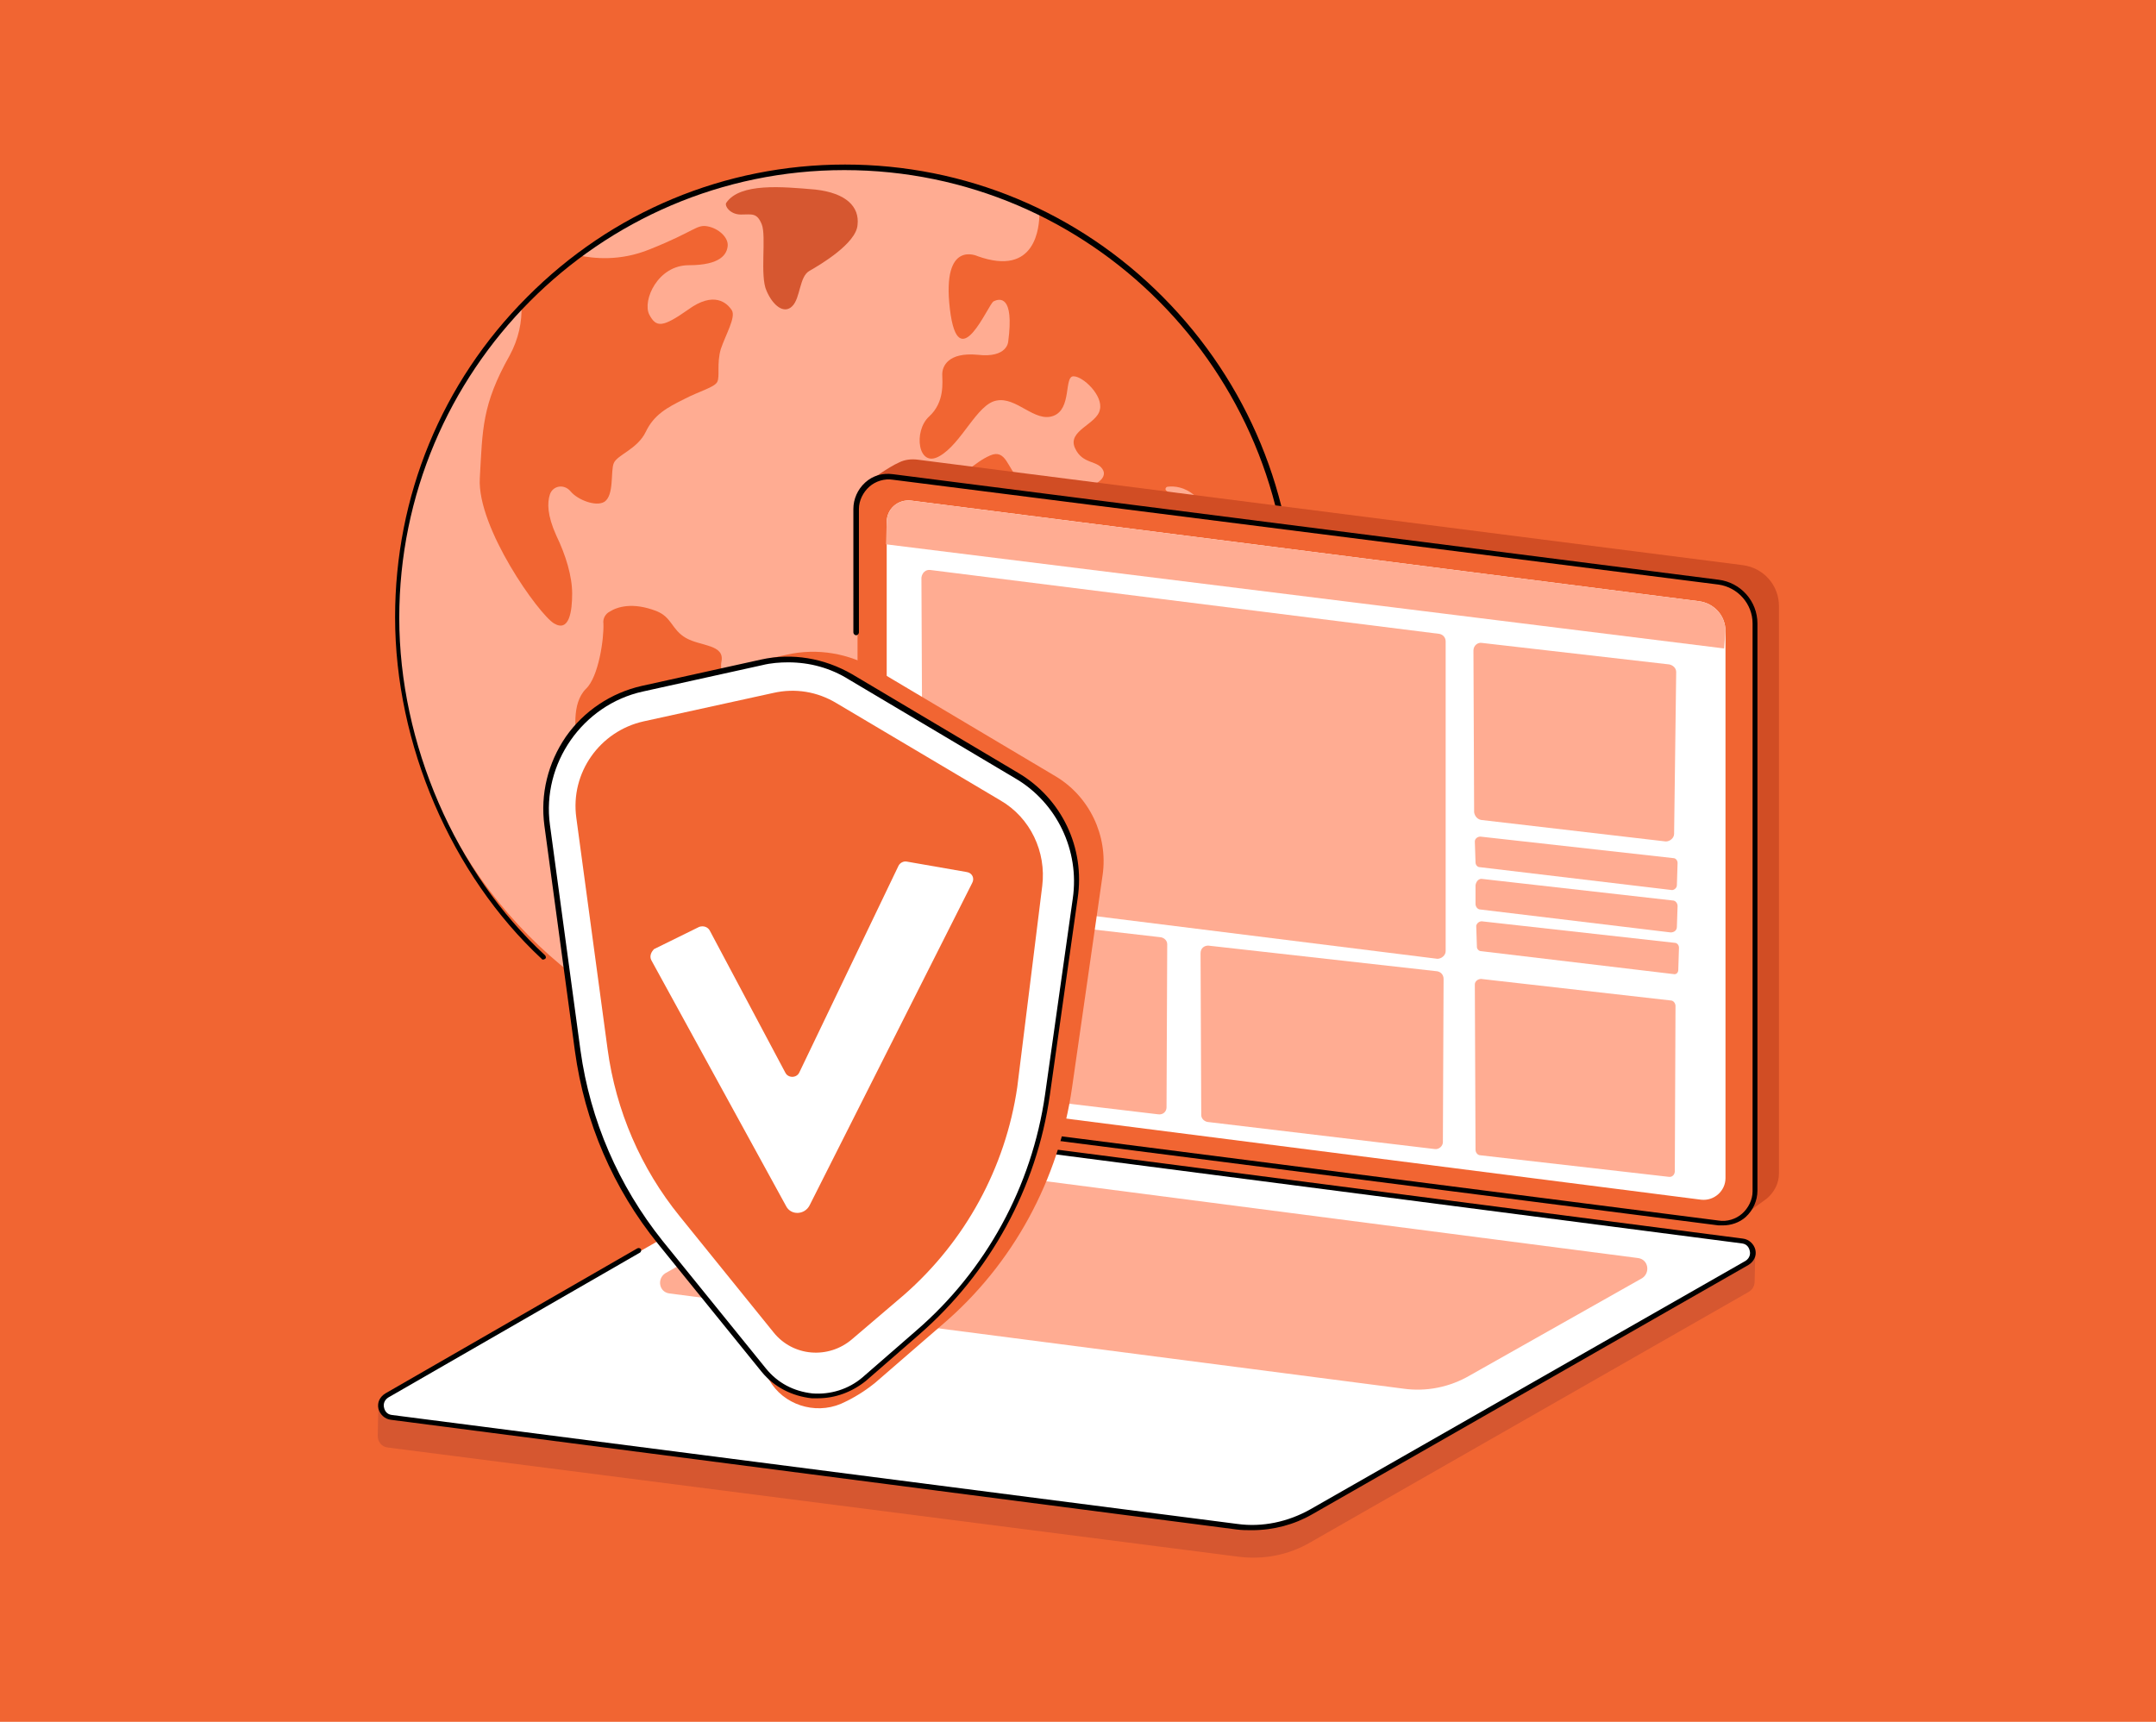 <?xml version="1.0" encoding="utf-8"?>
<!-- Generator: Adobe Illustrator 24.3.0, SVG Export Plug-In . SVG Version: 6.00 Build 0)  -->
<svg version="1.1" id="Layer_1" xmlns="http://www.w3.org/2000/svg" xmlns:xlink="http://www.w3.org/1999/xlink" x="0px" y="0px"
	 viewBox="0 0 310.5 248" style="enable-background:new 0 0 310.5 248;" xml:space="preserve">
<style type="text/css">
	.st0{fill:#F16532;}
	.st1{fill:#FFFFFF;}
	.st2{fill:#FFFFFF;stroke:#000000;stroke-width:7;stroke-miterlimit:10;}
	.st3{stroke:#000000;stroke-width:20;stroke-miterlimit:10;}
	.st4{fill:#F2E6DC;}
	.st5{fill:#40484C;}
	.st6{fill:#2A2C2D;}
	.st7{fill:#FFC1A4;}
	.st8{fill:#363E44;}
	.st9{clip-path:url(#SVGID_2_);}
	.st10{clip-path:url(#SVGID_4_);}
	.st11{fill:#1C1C1B;}
	.st12{opacity:0.15;}
	.st13{fill:#D65730;}
	.st14{opacity:0.3;fill:#070707;}
	.st15{fill:#EFB39C;}
	.st16{opacity:0.2;}
	.st17{opacity:0.3;}
	.st18{opacity:0.1;}
	.st19{opacity:0.11;}
	.st20{fill:#FFAC92;}
	.st21{fill:#D14D24;}
</style>
<rect x="-3.7" y="-3.5" class="st0" width="318" height="255"/>
<g>
	<g>
		<g>
			<ellipse class="st20" cx="121.7" cy="88.9" rx="64.4" ry="64.9"/>
			<g>
				<path class="st13" d="M104.6,29.2c-0.3,0.4,0.5,1.7,2.1,1.7c1.6,0,2.3-0.3,3,1.4c0.7,1.7-0.3,7.5,0.7,9.6
					c0.9,2.1,2.5,3.4,3.7,2.2c1.2-1.2,1-4.3,2.5-5.1c1.4-0.8,6.7-3.9,6.9-6.6c0.3-2.6-1.6-4.6-6.1-5.1
					C112.7,26.9,106.6,26.3,104.6,29.2z"/>
				<path class="st0" d="M87.8,88.1c-0.6,0.3-1,1-0.9,1.7c0.1,2.2-0.7,7.7-2.5,9.4c-2.2,2.2-1.4,6.3-1.4,7.9
					c-0.1,3.3,0.2,4.8,3.8,6.3c3.5,1.6,4.9,1.7,5.2,4.8c0.3,3.2,0.7,15.3,1.7,18.5s3.3,8.3,4.4,9.5c1.2,1.2,3.9,1.8,2.2-2.6
					c-1.7-4.5-2.7-6.6-0.8-9.1c2-2.5,5.2-8.3,5.5-10.5c0.3-2.2,1.4-3.5,2.5-3.8c1-0.3,3.3-1.1,3.9-1.8s-0.7-3-1-5
					c-0.4-2-0.4-3.2,2.9-4.7c3.3-1.6,1.7-6-2.7-7.2c-4.4-1.2-7.2-3.7-6.7-6.2c0.5-2.5-3-2.2-5.1-3.4c-2.1-1.2-2-3-4.3-3.9
					C91.1,86.7,88.9,87.4,87.8,88.1z"/>
				<path class="st0" d="M168.6,85.3c-1.1-1.7-1-4.3,1.8-7.9c2.2-2.8-0.9-5.7-2.4-6.7c-0.3-0.2-0.1-0.6,0.2-0.6
					c1.8-0.2,5.9,0.4,7.7,9.6c2.3,11.9,3.3,7.7,4.5,6.4c1.2-1.4-1.1-4,1.2-6.6c1.5-1.7,2.2-4.1,2.6-6.1
					c-4.6-18.9-17.5-34.5-34.5-42.8c0,2.1-0.5,9.3-8.9,6.3c0,0-5.2-2.5-4,7.6c1.2,10.1,5.5-0.7,6.3-1.1c0.8-0.4,3-1,2.1,5.8
					c0,0-0.1,2.4-4.4,1.9c-4.3-0.4-5.1,1.7-5.1,2.8c0,1.1,0.4,4-1.9,6.1c-2.3,2.1-1.6,7.5,1.5,5.7c3.2-1.8,5.4-7.5,8.2-8
					c2.9-0.6,5.5,3.2,8.2,2.2c2.7-1,1.5-5.7,2.9-5.7c1.4,0,4.3,2.8,3.8,4.8c-0.4,2.1-4.7,3-3.6,5.5c1.1,2.5,3.4,1.7,4.1,3.3
					c0.7,1.7-3.4,3.6-6.7,1.5c-3.3-2.1-3.8,1-5.5-0.4c-1.6-1.4-1.8-4.3-4.1-3.3c-2.3,1-3.7,2.9-6.7,4.3c-3,1.4-5.5,3.2-5.5,5.1
					c0,1.9,1.1,4,0.5,7.1c-0.5,3-1.5,11.3,8.4,9.7c9.9-1.7,8.7,3.5,8.7,4c0,0.6-0.1,7.7,0.8,9c1,1.2,3.2,4.8,0,9.5
					c-3.2,4.7-1.9,15.2,1,13.8c2.9-1.4,5.8-6.8,9.3-9.5c3.6-2.8,8.5-14.8,6.5-18.5c-2.1-3.7,2.9-6.8,3.6-9.3
					C170,88.2,169.7,87,168.6,85.3z"/>
				<path class="st0" d="M75.1,44c0.1,2.3-0.4,4.8-1.7,7.2c-4,7.1-3.9,10.6-4.3,17.7c-0.4,7.1,8.5,19.6,10.7,20.9
					c2.2,1.3,2.6-1.8,2.6-4.3c0-2.5-0.9-5.5-2.3-8.4c-1.3-2.9-1.3-4.7-0.9-5.9c0.4-1.2,2-1.6,3-0.4c1,1.2,3.6,2.2,4.8,1.5
					c1.5-0.9,0.9-4.5,1.4-5.6c0.5-1.2,3.4-2,4.6-4.5c1.2-2.5,3.1-3.5,5.5-4.7c2.3-1.2,4.4-1.7,4.8-2.5c0.4-0.8-0.1-2.6,0.5-4.7
					c0.7-2.1,2.2-4.6,1.6-5.6c-0.7-1.1-2.6-2.8-6.3-0.1c-3.7,2.6-4.6,2.6-5.6,0.7c-1-2,1.2-7.1,5.7-7.1c4.6,0,5.5-1.6,5.6-2.8
					c0.1-1.2-1.3-2.5-2.9-2.8c-1.6-0.3-1.8,0.7-8.3,3.3c-4.4,1.8-8.2,1.3-10.2,0.9C80.5,38.9,77.7,41.3,75.1,44z"/>
				<path class="st13" d="M183.1,100.6c-1-0.2-0.8,2.2-2.1,2.6c-1.3,0.4-1.8,1.1-1.5,3.5c0.3,2.4-0.2,5.6-1.5,6.8
					c-1.3,1.2-3.1,2.1-3.2,5c-0.1,2.9-2.8,5.8-4.4,6.8c-1.6,1-4.1,2.5-4.1,5c0,1.6,0,3.7,0.3,5.3c8.6-8.4,14.9-19.2,17.8-31.3
					C184.1,102.6,183.6,100.7,183.1,100.6z"/>
			</g>
		</g>
		<path d="M132.9,153.2c-0.2,0-0.3-0.1-0.4-0.3c0-0.2,0.1-0.4,0.3-0.4c30.7-5.4,52.9-32.1,52.9-63.5c0-35.6-28.7-64.5-64.1-64.5
			c-35.3,0-64.1,28.9-64.1,64.5c0,18.1,8.1,36.7,21,48.6c0.1,0.1,0.2,0.4,0,0.5c-0.1,0.1-0.4,0.2-0.5,0C65,126,56.9,107.2,56.9,88.9
			c0-17.4,6.7-33.8,19-46.1c12.2-12.3,28.5-19.1,45.8-19.1s33.6,6.8,45.8,19.1c12.2,12.3,19,28.7,19,46.1c0,15.4-5.5,30.4-15.4,42.2
			C161.3,142.7,147.8,150.5,132.9,153.2C132.9,153.2,132.9,153.2,132.9,153.2z"/>
	</g>
	<g>
		<path class="st21" d="M251.2,175l-119.2-16.6c-3-0.4-5.2-2.9-5.2-5.9l-1.6-83.2c0,0,2.7-2,4.3-2.7c0.8-0.4,1.7-0.5,2.6-0.4
			l118.9,15.2c3,0.4,5.2,2.9,5.2,5.9V169c0,1.5-0.7,2.7-1.7,3.6C253.4,173.4,251.2,175,251.2,175z"/>
		<path class="st0" d="M247.5,176.1L128.7,161c-3-0.4-5.2-2.9-5.2-5.9V73.3c0-2.8,2.5-5,5.2-4.6l118.9,15.2c3,0.4,5.2,2.9,5.2,5.9
			v81.7C252.8,174.3,250.3,176.5,247.5,176.1z"/>
		<path class="st1" d="M245,172.8l-113.5-14.5c-2.2-0.3-3.8-2.1-3.8-4.3V75.2c0-1.9,1.6-3.3,3.5-3.1l113.5,14.5
			c2.2,0.3,3.8,2.1,3.8,4.3v78.8C248.5,171.5,246.9,173,245,172.8z"/>
		<path d="M248.1,176.5c-0.2,0-0.4,0-0.6,0L149.9,164c-0.2,0-0.3-0.2-0.3-0.4c0-0.2,0.2-0.3,0.4-0.3l97.5,12.5
			c1.2,0.2,2.5-0.2,3.4-1c0.9-0.8,1.5-2,1.5-3.2V89.8c0-2.8-2.1-5.2-4.9-5.6L128.6,69.1c-1.2-0.2-2.5,0.2-3.4,1
			c-0.9,0.8-1.5,2-1.5,3.2v17.8c0,0.2-0.2,0.4-0.4,0.4c-0.2,0-0.4-0.2-0.4-0.4V73.3c0-1.4,0.6-2.8,1.7-3.8c1.1-1,2.5-1.4,4-1.2
			l118.9,15.2c3.2,0.4,5.6,3.1,5.6,6.3v81.7c0,1.4-0.6,2.8-1.7,3.8C250.5,176.1,249.3,176.5,248.1,176.5z"/>
	</g>
	<g>
		<path class="st13" d="M178.2,224.2L55.9,208.5c-1-0.1-1.5-0.9-1.5-1.7c0-0.6,0.1-4.4,0.1-4.4l64.6-37c3.2-1.8,7.4-2.6,11.1-2.1
			L251,178.8c0.7,0.1,1.3,0.6,1.6,1.2l0.2,0.5c0,0-0.1,3.2-0.1,4c0,0.6-0.2,1.2-0.9,1.6l-63,36C185.6,224,181.9,224.7,178.2,224.2z"
			/>
		<path class="st1" d="M178.2,219.9L56.4,204.2c-1.6-0.2-2-2.4-0.6-3.2l62.7-35.8c3.2-1.8,7-2.6,10.7-2.1l121.8,15.7
			c1.6,0.2,2,2.4,0.6,3.2l-62.7,35.8C185.6,219.6,181.9,220.4,178.2,219.9z"/>
		<path class="st20" d="M202,200L96.4,186.3c-1.5-0.2-1.8-2.1-0.6-2.9l24.8-14c2.9-1.7,6.3-2.3,9.7-1.9l105.6,13.7
			c1.5,0.2,1.8,2.1,0.6,2.9l-24.8,14C208.8,199.8,205.4,200.5,202,200z"/>
		<path d="M180.3,220.4c-0.7,0-1.5,0-2.2-0.1L56.3,204.5c-0.9-0.1-1.6-0.8-1.8-1.6c-0.2-0.9,0.2-1.7,1-2.2l36.3-20.9
			c0.2-0.1,0.4,0,0.5,0.1c0.1,0.2,0,0.4-0.1,0.5l-36.3,20.9c-0.6,0.4-0.7,1-0.6,1.4c0.1,0.5,0.4,1,1.1,1.1l121.8,15.7
			c3.6,0.5,7.3-0.3,10.5-2.1l62.7-35.8c0.6-0.4,0.7-1,0.6-1.4c-0.1-0.5-0.4-1-1.1-1.1l-100.2-13c-0.2,0-0.3-0.2-0.3-0.4
			c0-0.2,0.2-0.3,0.4-0.3l100.2,13c0.9,0.1,1.6,0.8,1.8,1.6c0.2,0.9-0.2,1.7-1,2.2L189,218.1C186.4,219.6,183.4,220.4,180.3,220.4z"
			/>
	</g>
	<g>
		<g>
			<path class="st20" d="M134,82.1l73.3,9.2c0.5,0.1,0.9,0.5,0.9,1.1V137c0,0.6-0.6,1.1-1.2,1.1l-72.1-9c-1.1-0.1-2-1.1-2-2.2
				l-0.2-43.7C132.8,82.5,133.3,82,134,82.1z"/>
		</g>
		<path class="st20" d="M134.2,131.2l33,3.8c0.5,0.1,0.9,0.5,0.9,1l-0.1,23.5c0,0.6-0.5,1.1-1.2,1l-32.8-3.9c-0.5-0.1-0.9-0.5-0.9-1
			l-0.1-23.4C133.1,131.6,133.6,131.1,134.2,131.2z"/>
		<path class="st20" d="M174,136.2l33,3.7c0.5,0.1,0.9,0.5,0.9,1.1l-0.1,23.5c0,0.6-0.6,1.1-1.2,1l-32.7-3.9c-0.5-0.1-0.9-0.5-0.9-1
			l-0.1-23.3C172.9,136.6,173.4,136.2,174,136.2z"/>
		<path class="st20" d="M213.3,141l27.3,3.1c0.4,0,0.7,0.4,0.7,0.8l-0.1,23.8c0,0.5-0.4,0.9-0.9,0.8l-27.1-3.1
			c-0.4,0-0.7-0.4-0.7-0.8l-0.1-23.8C212.4,141.3,212.9,141,213.3,141z"/>
		<path class="st20" d="M213.4,92.6l27,3.1c0.5,0.1,1,0.5,1,1.1l-0.3,23.3c0,0.6-0.6,1.1-1.2,1.1l-26.6-3.1c-0.5-0.1-0.9-0.5-1-1.1
			l-0.1-23.3C212.2,93,212.8,92.5,213.4,92.6z"/>
		<path class="st20" d="M213.2,120.5l27.8,3.1c0.3,0,0.6,0.3,0.6,0.7l-0.1,3.2c0,0.4-0.4,0.7-0.7,0.7l-27.7-3.3
			c-0.3,0-0.6-0.3-0.6-0.7l-0.1-3C212.4,120.8,212.8,120.5,213.2,120.5z"/>
		<path class="st20" d="M213.5,126.6l27.4,3.1c0.4,0,0.7,0.4,0.7,0.8l-0.1,3c0,0.5-0.4,0.8-0.9,0.8l-27.4-3.3
			c-0.4,0-0.7-0.4-0.7-0.8l0-2.7C212.6,126.9,213,126.5,213.5,126.6z"/>
		<path class="st20" d="M213.4,132.7l27.8,3.1c0.3,0,0.6,0.3,0.6,0.7l-0.1,3.2c0,0.4-0.3,0.7-0.7,0.6l-27.7-3.3
			c-0.3,0-0.6-0.3-0.6-0.6l-0.1-3.1C212.7,133,213,132.7,213.4,132.7z"/>
	</g>
	<g>
		<path class="st20" d="M248.3,93.4l0.2-2.5c0-2.2-1.6-4-3.8-4.3L131.2,72.1c-1.9-0.2-3.5,1.2-3.5,3.1l-0.1,3.2L248.3,93.4z"/>
		<path class="st20" d="M136.3,76.1c0,0.7-0.6,1.3-1.3,1.3c-0.7,0-1.3-0.6-1.3-1.3c0-0.7,0.6-1.3,1.3-1.3
			C135.7,74.8,136.3,75.4,136.3,76.1z"/>
		<path class="st20" d="M141,76.8c0,0.7-0.6,1.3-1.3,1.3c-0.7,0-1.3-0.6-1.3-1.3c0-0.7,0.6-1.3,1.3-1.3
			C140.4,75.5,141,76.1,141,76.8z"/>
		<path class="st20" d="M145.8,77.5c0,0.7-0.6,1.3-1.3,1.3c-0.7,0-1.3-0.6-1.3-1.3c0-0.7,0.6-1.3,1.3-1.3
			C145.2,76.1,145.8,76.7,145.8,77.5z"/>
	</g>
	<g>
		<g>
			<path class="st0" d="M121.1,202.2L121.1,202.2c-3.8,1.6-8.3,0.1-10.3-3.4l-12.1-20.9c-6.4-7.9-10.6-17.5-11.9-27.6l-4.8-35.7
				c-1-7.3,3.8-14.2,11-15.8l20.3-4.5c4.4-1,9-0.2,12.8,2.1l25.9,15.4c4.9,2.9,7.6,8.6,6.8,14.2l-4.4,30.6
				c-1.9,13.3-8.5,25.5-18.7,34.2l-9.7,8.4C124.5,200.4,122.9,201.4,121.1,202.2z"/>
			<g>
				<path class="st1" d="M109.9,197.3L95.1,179c-6.4-7.9-10.6-17.5-11.9-27.6l-4.4-32.5c-1.2-9.1,4.7-17.7,13.7-19.6l17.2-3.8
					c4.4-1,9-0.2,12.8,2.1l23.9,14.2c6.1,3.6,9.5,10.6,8.5,17.7l-4,28.3c-1.9,13.3-8.5,25.5-18.7,34.2l-7.7,6.7
					C120.1,202.3,113.5,201.7,109.9,197.3z"/>
				<path d="M117.8,201.4c-0.3,0-0.6,0-0.9,0c-2.8-0.3-5.4-1.6-7.2-3.8l-14.9-18.4c-6.5-8-10.6-17.6-12-27.8l-4.4-32.5
					c-0.6-4.5,0.5-9,3.1-12.8c2.6-3.7,6.5-6.3,10.9-7.3l17.2-3.8c4.5-1,9.1-0.2,13.1,2.1l23.9,14.2c6.3,3.7,9.7,10.8,8.6,18.1
					l-4,28.3c-1.9,13.4-8.6,25.6-18.8,34.5l-7.7,6.7C122.7,200.5,120.3,201.4,117.8,201.4z M113.5,95.4c-1.2,0-2.5,0.1-3.7,0.4
					l-17.2,3.8c-8.7,1.9-14.6,10.4-13.4,19.2l4.4,32.5c1.4,10.1,5.5,19.5,11.8,27.4l14.9,18.4l0,0c1.7,2.1,4,3.3,6.7,3.6
					c2.6,0.2,5.2-0.6,7.2-2.3l7.7-6.7c10.1-8.7,16.7-20.8,18.6-34l4-28.3c1-6.9-2.3-13.8-8.3-17.3l-23.9-14.2
					C119.6,96.2,116.6,95.4,113.5,95.4z"/>
			</g>
			<path class="st0" d="M122.7,192.9c-3.4,2.9-8.5,2.5-11.3-1l-13.5-16.7c-5.6-6.9-9.2-15.2-10.4-24.1l-4.5-33.3
				c-0.9-6.5,3.4-12.5,9.7-13.9l18.7-4.1c3.1-0.7,6.3-0.2,9.1,1.5l23.6,14c4.3,2.5,6.6,7.4,6,12.3l-3.6,29
				c-1.7,11.6-7.5,22.2-16.3,29.9L122.7,192.9z"/>
		</g>
		<path class="st1" d="M93.8,138.3l19.4,35.4c0.7,1.4,2.7,1.3,3.4-0.1l23.4-46.4c0.4-0.7,0-1.5-0.8-1.6l-8.6-1.5
			c-0.5-0.1-1,0.2-1.2,0.6l-14.3,29.8c-0.4,0.8-1.6,0.8-2,0l-10.9-20.5c-0.3-0.5-0.9-0.7-1.5-0.5l-6.5,3.2
			C93.8,137.1,93.5,137.7,93.8,138.3z"/>
	</g>
</g>
</svg>
